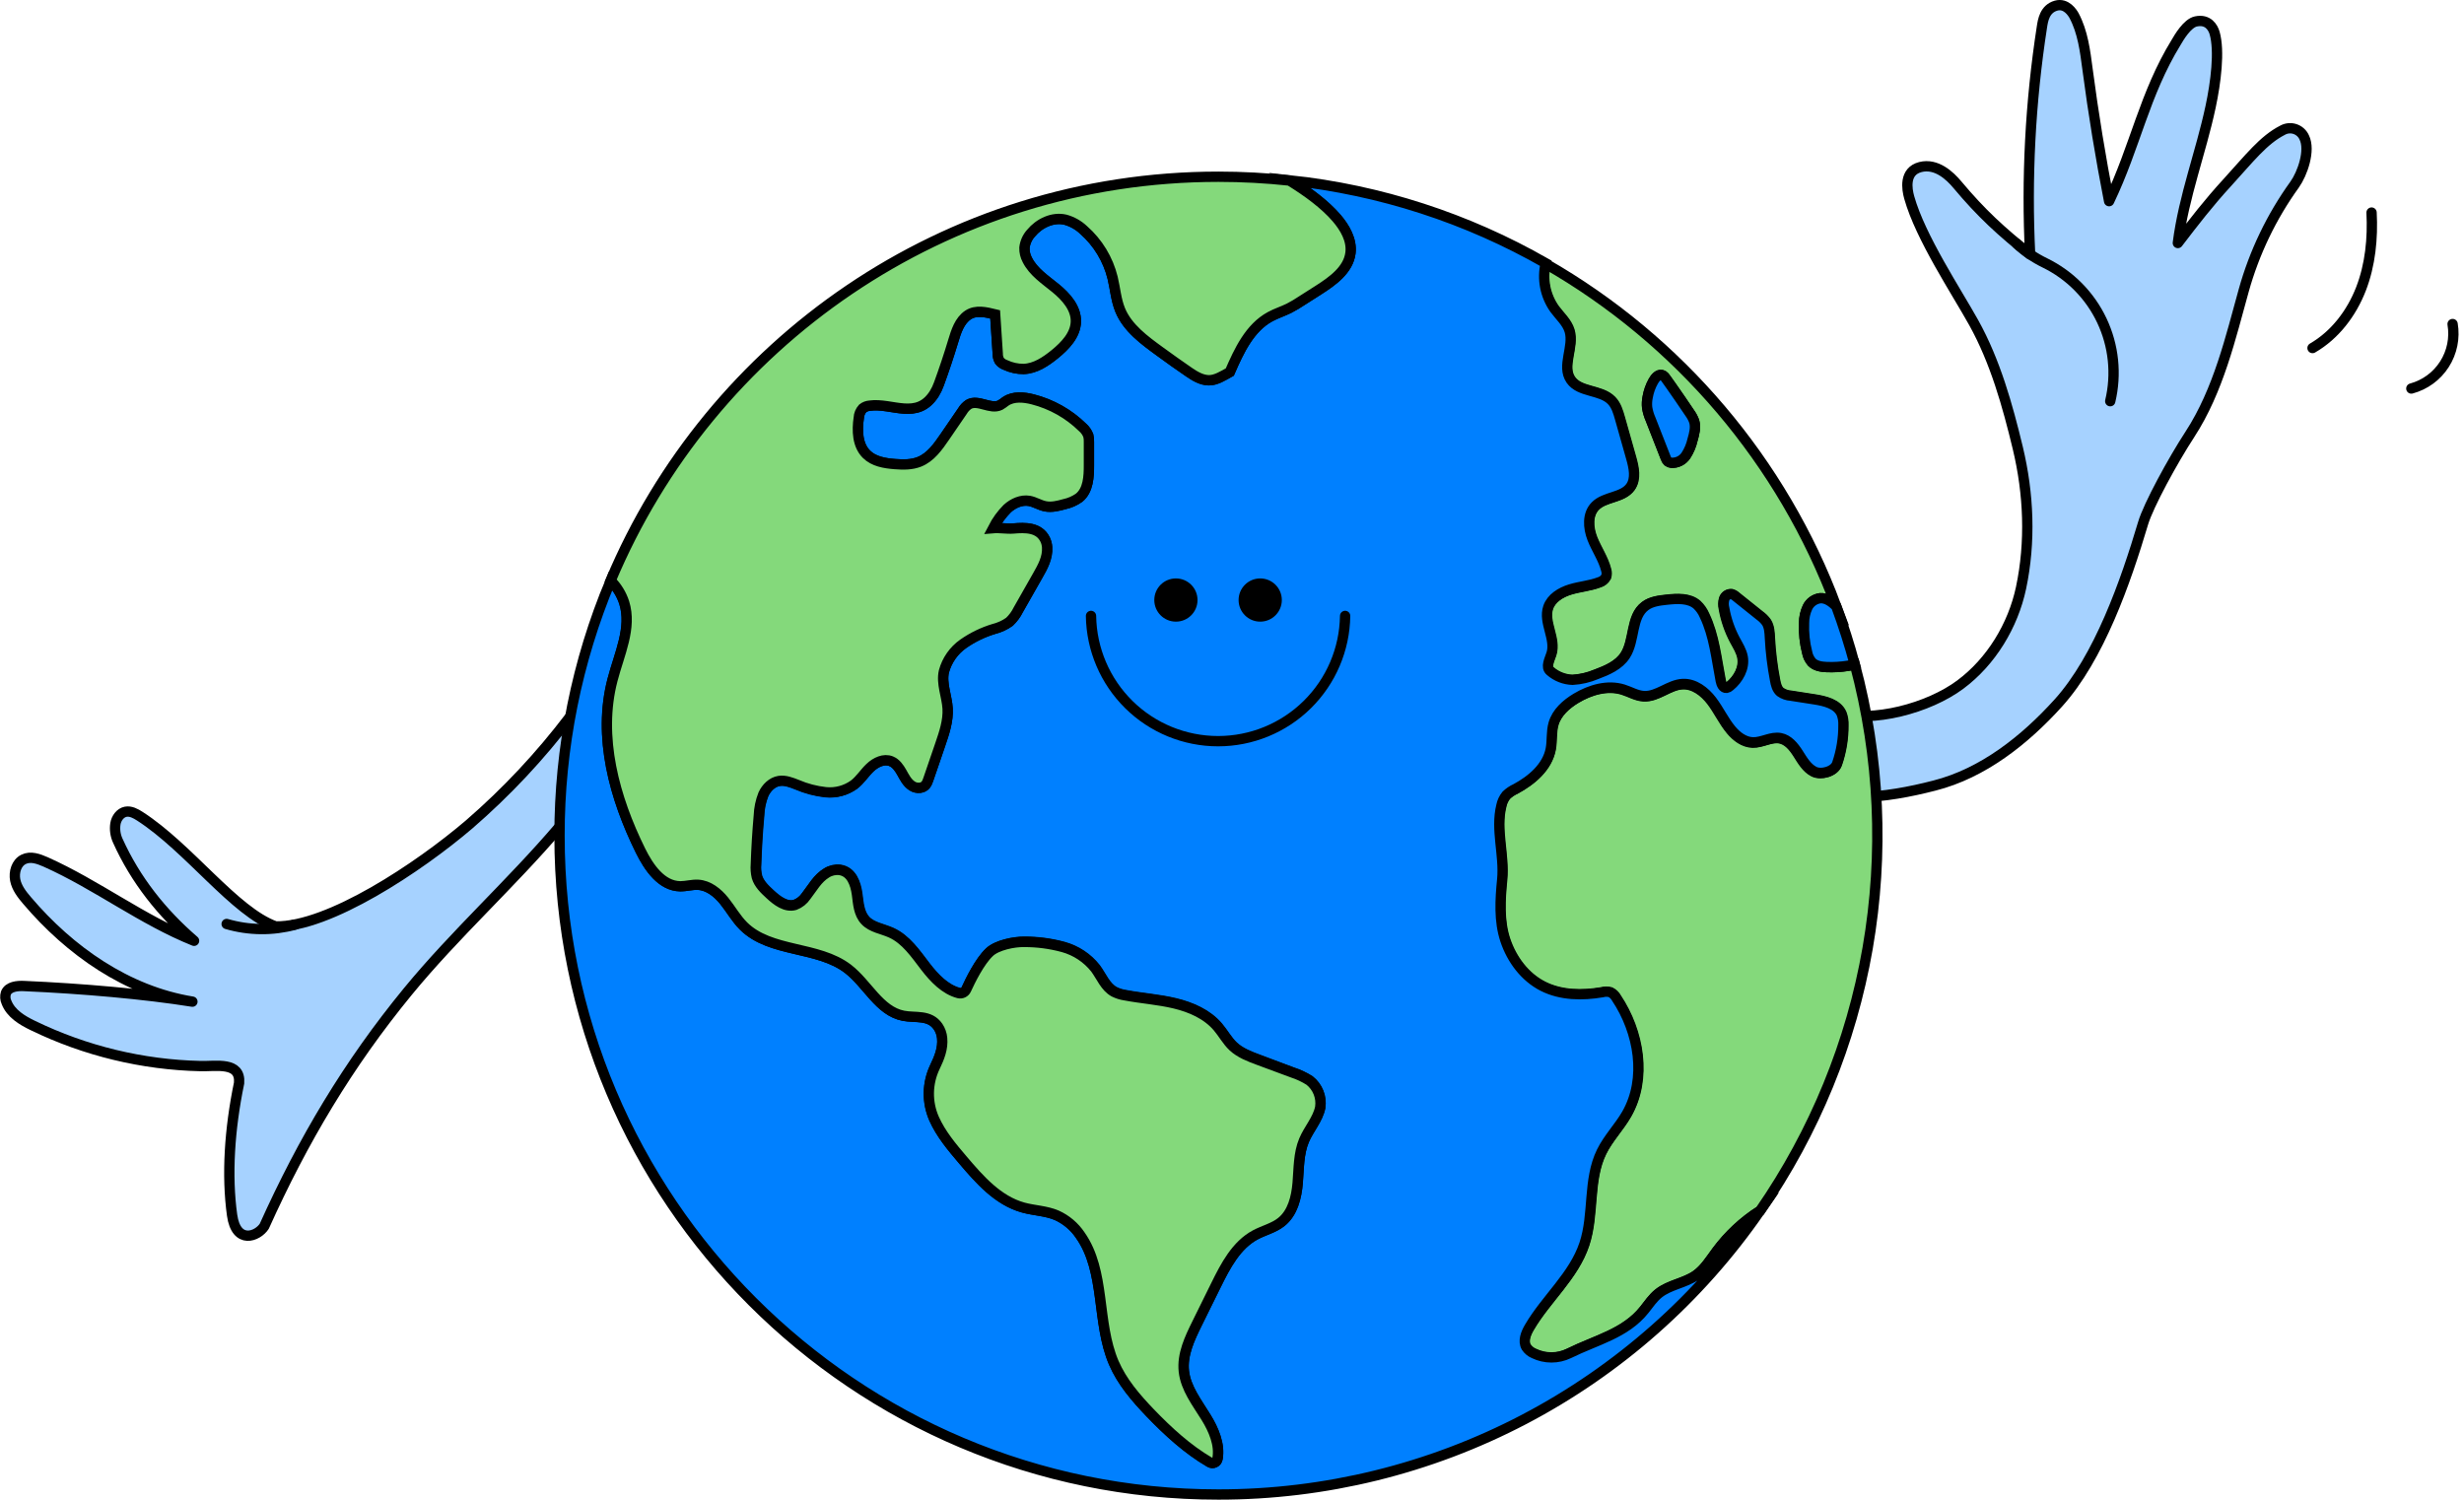 <svg width="253" height="154" viewBox="0 0 253 154" fill="none" xmlns="http://www.w3.org/2000/svg">
<g clip-path="url(#clip0_372_1501)">
<path d="M188.486 73.185C192.286 74.258 198.02 72.725 201.281 70.296C204.459 67.933 206.7 64.228 207.518 60.364C208.516 55.644 208.312 50.705 207.187 46.012C206.127 41.607 204.861 37.092 202.661 33.135C200.878 29.93 197.197 24.395 196.039 20.287C195.79 19.407 195.491 17.588 197.183 17.154C198.833 16.733 200.224 18.059 200.979 18.963C203.45 21.913 205.497 23.783 208.45 26.132C208.061 18.325 208.466 10.498 209.661 2.772C209.766 2.089 209.941 0.918 211.107 0.582C212.166 0.277 212.812 1.334 212.961 1.602C213.861 3.289 214.099 5.235 214.348 7.129C214.945 11.662 215.682 16.17 216.56 20.655C219.259 15.027 220.18 9.661 223.446 4.343C223.711 3.89 224.574 2.388 225.477 2.2C226.735 1.935 227.236 2.841 227.395 3.392C227.925 5.246 227.514 8.467 226.982 10.961C225.97 15.702 224.23 20.144 223.618 24.953C225.311 22.737 226.796 20.817 228.682 18.759C230.968 16.261 232.39 14.386 234.366 13.374C234.559 13.266 234.772 13.198 234.993 13.177C235.213 13.156 235.436 13.181 235.646 13.251C235.856 13.321 236.05 13.434 236.214 13.583C236.378 13.732 236.509 13.913 236.598 14.116C237.247 15.44 236.416 17.824 235.608 18.955C233.237 22.245 231.467 25.93 230.38 29.837C229.056 34.573 227.805 40.074 224.85 44.608C223.086 47.312 220.596 51.889 220.051 53.724C218.258 59.739 215.548 67.534 211.342 72.19C207.899 75.998 203.609 79.401 198.629 80.665C193.505 81.989 188.035 82.627 183.467 80.342L188.486 73.185Z" fill="#A6D2FF" stroke="black" stroke-width="1.059" stroke-linecap="round" stroke-linejoin="round"/>
<path d="M207.086 25.031C207.947 25.828 208.922 26.492 209.978 27.002C212.541 28.255 214.601 30.343 215.818 32.923C217.036 35.503 217.338 38.42 216.676 41.195" stroke="black" stroke-width="1.059" stroke-linecap="round" stroke-linejoin="round"/>
<path d="M243.509 21.828C243.646 24.477 243.382 27.199 242.418 29.681C241.453 32.163 239.75 34.406 237.446 35.738" stroke="black" stroke-width="1.059" stroke-linecap="round" stroke-linejoin="round"/>
<path d="M251.829 33.273C252.073 34.706 251.774 36.179 250.991 37.403C250.207 38.628 248.995 39.516 247.592 39.895" stroke="black" stroke-width="1.059" stroke-linecap="round" stroke-linejoin="round"/>
<path d="M59.755 82.047C59.008 83.025 58.235 83.975 57.44 84.91C52.488 90.737 46.738 95.894 41.878 101.813C35.744 109.287 31.111 117.087 27.136 125.915C26.453 126.974 24.255 127.824 23.831 124.781C23.264 120.684 23.566 115.962 24.549 111.213C24.731 108.977 22.189 109.512 20.6 109.47C14.629 109.336 8.757 107.917 3.384 105.309C2.277 104.78 1.12 104.08 0.67 102.926C0.531 102.627 0.508 102.287 0.606 101.972C0.871 101.307 1.756 101.217 2.46 101.249C8.475 101.514 14.831 102.067 19.757 102.854C13.054 101.768 7.172 97.639 2.775 92.464C2.245 91.842 1.716 91.164 1.562 90.364C1.409 89.564 1.681 88.61 2.418 88.245C3.154 87.879 3.97 88.197 4.693 88.51C9.947 90.859 14.585 94.461 19.927 96.604C16.64 93.77 13.92 90.374 12.087 86.309C11.844 85.773 11.761 85.177 11.849 84.595C11.942 84.023 12.342 83.459 12.908 83.353C13.417 83.258 13.915 83.528 14.352 83.809C19.413 87.066 24.106 93.645 28.307 95.131C33.747 95.219 43.014 89.063 48.171 84.654C52.002 81.338 55.477 77.631 58.539 73.593C59.588 72.23 60.596 70.837 61.561 69.414L59.755 82.047Z" fill="#A6D2FF" stroke="black" stroke-width="1.059" stroke-linecap="round" stroke-linejoin="round"/>
<path d="M30.293 94.95C27.99 95.572 25.561 95.547 23.271 94.879" stroke="black" stroke-width="1.059" stroke-linecap="round" stroke-linejoin="round"/>
<path d="M157.806 40.257C158.031 40.786 158.07 41.356 158.272 41.888C159.085 44.097 162.17 44.849 162.883 47.092C163.285 48.361 162.79 49.725 162.303 50.965C162.038 51.603 161.691 52.334 161.013 52.45C160.203 52.591 159.577 51.751 159.273 50.986C158.725 49.603 158.521 48.112 158.161 46.669C157.8 45.225 157.228 43.755 156.097 42.714C155.682 42.333 155.268 41.92 155.303 41.316C155.337 41.032 155.405 40.754 155.507 40.487C155.586 40.152 155.75 39.843 155.983 39.589C156.667 38.98 157.506 39.576 157.806 40.257Z" stroke="black" stroke-width="1.059" stroke-linecap="round" stroke-linejoin="round"/>
<path d="M155.925 45.496C156.279 45.916 156.454 46.458 156.412 47.006C156.342 47.369 156.207 47.717 156.015 48.033C155.817 48.399 155.565 48.809 155.152 48.873C154.95 48.89 154.747 48.852 154.564 48.764C153.991 48.521 153.499 48.121 153.144 47.611C152.788 47.1 152.585 46.499 152.556 45.878C152.524 45.033 152.972 43.391 154.145 43.968C154.483 44.164 154.798 44.398 155.083 44.665C155.394 44.91 155.676 45.188 155.925 45.496Z" stroke="black" stroke-width="1.059" stroke-linecap="round" stroke-linejoin="round"/>
<path d="M144.51 34.544C143.833 35.153 142.967 35.51 142.057 35.553C141.152 35.591 140.251 35.415 139.427 35.039C139.106 34.915 138.812 34.727 138.564 34.488C138.44 34.368 138.346 34.222 138.287 34.06C138.228 33.898 138.207 33.725 138.225 33.553C138.268 33.373 138.347 33.203 138.457 33.054C138.568 32.905 138.706 32.779 138.866 32.685C139.173 32.475 139.515 32.322 139.801 32.086C140.33 31.641 140.651 31.027 141.374 30.839C141.918 30.723 142.479 30.707 143.029 30.791C143.956 30.921 144.571 31.681 145 32.462C145.429 33.243 145.09 33.985 144.51 34.544Z" stroke="black" stroke-width="1.059" stroke-linecap="round" stroke-linejoin="round"/>
<path d="M113.758 54.351C113.311 54.512 112.757 54.616 112.397 54.292C112.287 54.18 112.201 54.046 112.142 53.9C112.084 53.754 112.055 53.597 112.058 53.44C112.036 53.083 112.099 52.726 112.24 52.398C112.382 52.07 112.599 51.78 112.874 51.551C113.154 51.33 113.494 51.197 113.85 51.169C114.206 51.142 114.563 51.221 114.873 51.398C115.104 51.558 115.293 51.771 115.424 52.02C115.555 52.268 115.624 52.544 115.626 52.825C115.626 53.323 115.241 53.601 114.855 53.832C114.506 54.039 114.139 54.212 113.758 54.351Z" stroke="black" stroke-width="1.059" stroke-linecap="round" stroke-linejoin="round"/>
<path d="M91.561 86.217C91.674 86.193 91.79 86.2 91.898 86.238C91.998 86.296 92.079 86.382 92.134 86.484C92.963 87.734 94.023 88.812 95.259 89.662C95.489 89.821 95.759 90.054 95.675 90.322C95.623 90.446 95.529 90.549 95.41 90.611C95.023 90.82 94.595 90.942 94.156 90.968C93.716 90.995 93.277 90.925 92.867 90.764C92.051 90.437 91.303 89.961 90.661 89.36C90.069 88.888 89.555 88.325 89.138 87.692C89.022 87.504 88.675 87.04 88.91 86.852C89.076 86.763 89.255 86.701 89.44 86.67C89.657 86.609 89.874 86.55 90.094 86.497C90.578 86.378 91.068 86.285 91.561 86.217Z" stroke="black" stroke-width="1.059" stroke-linecap="round" stroke-linejoin="round"/>
<path d="M99.663 91.698C100.119 91.963 100.596 92.228 100.855 92.681C101 92.945 101.061 93.247 101.03 93.546C101 93.846 100.878 94.129 100.683 94.358C100.414 94.627 100.088 94.833 99.73 94.961C99.248 95.168 98.699 95.34 98.204 95.163C97.863 95.015 97.572 94.771 97.367 94.461C96.749 93.646 96.392 92.662 96.345 91.64C96.345 91.28 96.44 90.801 96.824 90.66C97.208 90.52 97.642 90.727 97.981 90.856C98.561 91.097 99.123 91.378 99.663 91.698Z" stroke="black" stroke-width="1.059" stroke-linecap="round" stroke-linejoin="round"/>
<path d="M159.581 31.756C160.11 32.495 160.862 33.128 161.125 34.004C161.615 35.652 160.272 37.633 161.254 39.036C162.163 40.342 164.327 40.011 165.434 41.155C165.91 41.645 166.112 42.331 166.297 42.985C166.679 44.34 167.061 45.692 167.444 47.043C167.725 48.036 167.974 49.185 167.383 50.028C166.575 51.161 164.735 50.994 163.77 51.988C162.942 52.833 163.029 54.226 163.458 55.327C163.887 56.429 164.597 57.422 164.883 58.569C164.952 58.791 164.952 59.028 164.883 59.25C164.807 59.39 164.704 59.513 164.579 59.612C164.455 59.711 164.311 59.783 164.157 59.825C163.209 60.182 162.176 60.259 161.204 60.55C160.232 60.842 159.252 61.435 158.926 62.404C158.397 63.938 159.753 65.635 159.26 67.171C159.064 67.778 158.643 68.543 159.138 68.941C159.776 69.496 160.587 69.813 161.432 69.838C162.272 69.789 163.098 69.596 163.874 69.269C165.005 68.851 166.189 68.334 166.845 67.325C167.857 65.768 167.407 63.352 168.895 62.253C169.518 61.79 170.331 61.692 171.102 61.61C172.161 61.496 173.382 61.419 174.2 62.121C174.534 62.435 174.799 62.815 174.979 63.236C175.977 65.317 176.2 67.672 176.642 69.939C176.711 70.278 176.891 70.705 177.235 70.67C177.364 70.646 177.482 70.584 177.574 70.493C178.462 69.77 179.105 68.639 178.899 67.508C178.785 66.875 178.425 66.319 178.12 65.752C177.573 64.729 177.193 63.626 176.994 62.484C176.917 62.17 176.922 61.841 177.01 61.53C177.059 61.376 177.158 61.243 177.292 61.153C177.425 61.062 177.586 61.02 177.747 61.032C177.917 61.077 178.074 61.163 178.202 61.284L180.636 63.23C180.91 63.425 181.15 63.664 181.346 63.938C181.637 64.398 181.661 64.973 181.69 65.527C181.766 66.985 181.943 68.436 182.22 69.87C182.307 70.313 182.421 70.784 182.75 71.081C183.072 71.311 183.453 71.446 183.849 71.47L186.259 71.846C187.345 72.016 188.608 72.312 189.053 73.319C189.193 73.69 189.256 74.085 189.239 74.481C189.249 75.833 189.03 77.176 188.59 78.454C188.325 79.249 186.961 79.625 186.222 79.249C185.483 78.873 185.049 78.099 184.601 77.395C184.153 76.69 183.579 75.978 182.763 75.824C181.823 75.647 180.909 76.288 179.945 76.261C179.058 76.237 178.282 75.647 177.715 74.963C176.952 74.044 176.452 72.935 175.728 71.986C175.005 71.038 173.941 70.215 172.749 70.268C171.34 70.334 170.159 71.592 168.752 71.51C168.013 71.467 167.351 71.054 166.634 70.834C165.023 70.334 163.249 70.856 161.8 71.724C160.775 72.341 159.808 73.2 159.477 74.349C159.234 75.189 159.353 76.092 159.189 76.952C158.836 78.793 157.247 80.131 155.595 81.031C155.237 81.192 154.91 81.413 154.628 81.685C154.371 82.001 154.196 82.375 154.117 82.774C153.508 85.234 154.445 87.822 154.204 90.343C154.005 92.42 153.865 94.602 154.527 96.581C155.189 98.559 156.527 100.357 158.386 101.303C160.245 102.248 162.438 102.267 164.478 101.917C164.753 101.84 165.044 101.84 165.32 101.917C165.579 102.048 165.792 102.255 165.932 102.51C168.265 106.001 169.075 110.776 166.991 114.429C166.218 115.774 165.097 116.908 164.414 118.301C162.989 121.198 163.665 124.713 162.645 127.775C161.562 131.032 158.728 133.368 156.996 136.332C156.633 136.949 156.32 137.733 156.675 138.355C156.868 138.648 157.145 138.876 157.47 139.01C158.027 139.278 158.638 139.418 159.257 139.418C159.876 139.418 160.488 139.278 161.045 139.01C163.853 137.619 166.851 136.973 168.803 134.523C169.271 133.935 169.695 133.297 170.281 132.831C171.398 131.943 172.948 131.792 174.116 130.977C175.021 130.344 175.612 129.366 176.269 128.479C177.49 126.838 179 125.433 180.724 124.332C186.318 116.248 190.087 107.043 191.768 97.357C193.448 87.671 193.001 77.735 190.457 68.239C190.216 68.297 189.972 68.334 189.755 68.371C189.027 68.489 188.288 68.532 187.551 68.501C187.022 68.477 186.426 68.39 186.044 68.003C185.795 67.712 185.628 67.36 185.56 66.983C185.309 66.003 185.204 64.991 185.247 63.98C185.245 63.421 185.367 62.868 185.605 62.362C185.727 62.111 185.911 61.894 186.138 61.732C186.366 61.569 186.63 61.466 186.908 61.432C187.538 61.392 188.086 61.808 188.55 62.256C183.009 47.395 172.439 34.943 158.675 27.062C158.483 27.864 158.464 28.698 158.62 29.507C158.777 30.316 159.104 31.083 159.581 31.756ZM169.179 40.782C169.277 40.209 169.472 39.657 169.756 39.15C169.923 38.864 170.235 38.419 170.625 38.507C170.842 38.554 170.969 38.756 171.088 38.922C171.258 39.156 171.425 39.394 171.592 39.63C172.238 40.546 172.873 41.47 173.496 42.403C173.69 42.667 173.845 42.958 173.957 43.266C174.142 43.883 173.957 44.545 173.785 45.165C173.656 45.737 173.426 46.281 173.106 46.773C172.944 47.017 172.72 47.215 172.458 47.346C172.195 47.477 171.903 47.537 171.61 47.52C171.478 47.509 171.353 47.459 171.25 47.377C171.147 47.272 171.072 47.144 171.03 47.003L169.489 43.07C169.317 42.684 169.195 42.277 169.126 41.86C169.088 41.5 169.106 41.136 169.179 40.782Z" fill="#84D97B" stroke="black" stroke-width="1.059" stroke-miterlimit="10"/>
<path d="M137.222 22.38C138.09 23.386 138.811 24.655 138.66 25.974C138.448 27.703 136.832 28.861 135.365 29.796L133.683 30.868C133.252 31.158 132.805 31.424 132.343 31.663C131.713 31.973 131.035 32.193 130.42 32.518C128.301 33.66 127.223 36.012 126.27 38.205C125.605 38.578 124.856 39.073 124.096 39.052C123.335 39.031 122.716 38.647 122.109 38.236C121.097 37.553 120.107 36.843 119.119 36.118C117.514 34.95 115.766 33.689 115.009 31.83C114.582 30.784 114.505 29.631 114.238 28.535C113.772 26.632 112.735 24.918 111.266 23.622C110.737 23.12 110.092 22.756 109.388 22.562C108.091 22.263 106.708 22.923 105.861 23.953C105.485 24.37 105.251 24.894 105.191 25.452C105.179 25.882 105.279 26.307 105.482 26.686C106.096 27.926 107.315 28.72 108.395 29.6C109.476 30.479 110.498 31.636 110.472 33.019C110.445 34.401 109.378 35.508 108.31 36.374C107.373 37.135 106.303 37.855 105.098 37.892C104.451 37.895 103.811 37.752 103.225 37.476C102.991 37.395 102.785 37.249 102.629 37.055C102.506 36.831 102.443 36.578 102.449 36.322L102.184 32.288C101.244 32.057 100.222 31.808 99.412 32.341C98.519 32.929 98.172 34.044 97.865 35.069C97.42 36.541 96.933 38.001 96.403 39.447C96.279 39.795 96.118 40.129 95.923 40.443C94.175 43.184 91.606 41.338 89.302 41.661C89.041 41.681 88.791 41.777 88.584 41.939C88.34 42.208 88.196 42.553 88.179 42.916C87.986 44.222 88.031 45.718 88.974 46.651C89.718 47.39 90.828 47.578 91.887 47.66C92.735 47.726 93.614 47.742 94.403 47.424C95.55 46.963 96.31 45.891 97.007 44.873L98.821 42.225C98.983 41.947 99.206 41.709 99.472 41.529C100.431 40.983 101.7 42.093 102.688 41.611C102.888 41.493 103.079 41.361 103.26 41.216C104.054 40.686 105.114 40.774 106.046 41.012C107.971 41.505 109.732 42.496 111.152 43.886C111.418 44.115 111.623 44.407 111.748 44.736C111.8 44.949 111.821 45.168 111.812 45.387V47.737C111.812 48.952 111.748 50.343 110.805 51.111C110.351 51.434 109.836 51.66 109.29 51.776C108.649 51.953 107.966 52.125 107.325 51.993C106.761 51.879 106.266 51.542 105.691 51.439C104.875 51.294 104.036 51.667 103.421 52.234C102.837 52.824 102.347 53.5 101.967 54.239C102.664 54.18 103.368 54.331 104.062 54.273C105.275 54.17 106.687 54.135 107.312 55.404C107.432 55.653 107.502 55.923 107.519 56.199C107.587 57.292 107.063 58.219 106.552 59.112L104.558 62.621C104.331 63.082 104.025 63.499 103.652 63.853C103.172 64.194 102.633 64.443 102.063 64.586C100.936 64.925 99.87 65.441 98.906 66.115C97.936 66.798 97.235 67.798 96.924 68.943C96.633 70.177 97.234 71.499 97.303 72.765C97.372 74.031 96.954 75.281 96.54 76.473C96.127 77.665 95.746 78.833 95.328 80.011C95.192 80.406 95.041 80.827 94.464 80.898C94.179 80.93 93.891 80.862 93.651 80.705C93.145 80.382 92.878 79.829 92.592 79.315C92.327 78.849 91.998 78.374 91.503 78.173C90.764 77.871 89.914 78.279 89.339 78.83C88.764 79.381 88.33 80.085 87.697 80.573C86.856 81.169 85.827 81.438 84.802 81.33C83.791 81.216 82.802 80.952 81.868 80.546C81.28 80.319 80.66 80.07 80.035 80.168C79.307 80.284 78.724 80.869 78.414 81.54C78.137 82.237 77.982 82.977 77.956 83.727C77.804 85.392 77.702 87.062 77.649 88.735C77.613 89.167 77.646 89.601 77.747 90.023C77.961 90.748 78.541 91.297 79.097 91.808C79.812 92.467 80.724 93.174 81.656 92.902C82.129 92.722 82.534 92.4 82.816 91.98C83.465 91.151 83.963 90.187 84.9 89.62C85.304 89.363 85.784 89.252 86.259 89.308C87.472 89.488 87.885 90.73 88.034 91.821C88.161 92.764 88.227 93.802 88.876 94.501C89.525 95.201 90.618 95.349 91.524 95.754C93.05 96.44 94.035 97.918 95.055 99.245C95.955 100.415 97.073 101.589 98.469 101.951C98.621 101.991 98.782 101.975 98.924 101.907C99.066 101.839 99.179 101.724 99.245 101.581C99.65 100.68 100.611 98.704 101.628 97.754C102.383 97.038 104.168 96.678 105.206 96.694C106.555 96.691 107.899 96.869 109.2 97.224C110.509 97.586 111.668 98.355 112.511 99.419C113.125 100.254 113.52 101.324 114.429 101.822C114.785 101.999 115.168 102.119 115.562 102.177C117.249 102.494 118.971 102.606 120.639 103.006C122.308 103.406 123.968 104.129 125.078 105.437C125.626 106.081 126.029 106.849 126.643 107.429C127.369 108.107 128.325 108.467 129.255 108.811L132.719 110.117C133.335 110.317 133.923 110.592 134.47 110.938C134.879 111.26 135.196 111.685 135.389 112.169C135.582 112.653 135.644 113.179 135.569 113.695C135.32 114.929 134.398 115.912 133.908 117.072C133.331 118.441 133.379 119.985 133.251 121.463C133.124 122.941 132.74 124.533 131.578 125.462C130.799 126.085 129.785 126.315 128.908 126.787C126.945 127.846 125.844 129.965 124.861 131.954C124.217 133.255 123.575 134.555 122.936 135.855C122.167 137.412 121.376 139.081 121.566 140.808C121.757 142.535 122.92 144.012 123.833 145.517C124.628 146.796 125.285 148.348 125.02 149.781C125.006 149.866 124.971 149.946 124.919 150.015C124.867 150.084 124.798 150.139 124.72 150.175C124.642 150.211 124.556 150.228 124.469 150.223C124.383 150.219 124.299 150.193 124.225 150.149C121.932 148.809 119.94 146.987 118.099 145.064C116.629 143.53 115.215 141.886 114.373 139.936C112.567 135.754 113.547 130.553 110.93 126.832C110.329 125.936 109.49 125.226 108.506 124.782C107.423 124.326 106.208 124.31 105.063 123.987C102.481 123.275 100.593 121.127 98.861 119.085C97.748 117.76 96.62 116.436 95.921 114.868C95.549 114.026 95.365 113.113 95.381 112.192C95.397 111.272 95.613 110.366 96.013 109.537C96.458 108.61 96.85 107.648 96.747 106.592C96.71 106.169 96.566 105.762 96.329 105.41C95.449 104.142 94.014 104.542 92.764 104.295C90.29 103.811 89.082 101.025 87.083 99.483C83.984 97.099 79.137 97.838 76.354 95.081C75.583 94.316 75.053 93.347 74.373 92.502C73.692 91.657 72.765 90.912 71.682 90.846C71.073 90.814 70.471 91.008 69.862 91C67.934 90.976 66.634 89.075 65.778 87.348C63.098 81.921 61.368 75.67 62.899 69.812C63.585 67.182 64.917 64.47 64.099 61.866C63.82 61.017 63.342 60.246 62.706 59.618C59.227 67.91 57.441 76.814 57.451 85.806C57.441 123.179 87.732 153.462 125.099 153.462C136.035 153.469 146.81 150.821 156.497 145.747C166.185 140.672 174.496 133.323 180.718 124.329C179.014 125.425 177.521 126.819 176.311 128.444C175.654 129.332 175.063 130.298 174.158 130.942C172.99 131.76 171.44 131.911 170.323 132.796C169.737 133.262 169.313 133.9 168.845 134.488C166.893 136.938 163.895 137.584 161.087 138.975C160.53 139.244 159.919 139.383 159.299 139.383C158.68 139.383 158.069 139.244 157.512 138.975C157.187 138.841 156.911 138.614 156.717 138.321C156.362 137.698 156.675 136.914 157.038 136.297C158.77 133.334 161.604 131 162.687 127.74C163.707 124.678 163.031 121.164 164.456 118.266C165.139 116.873 166.26 115.74 167.033 114.394C169.12 110.752 168.31 105.977 165.974 102.476C165.835 102.221 165.621 102.014 165.362 101.883C165.086 101.806 164.795 101.806 164.52 101.883C162.47 102.232 160.282 102.208 158.428 101.268C156.574 100.328 155.231 98.522 154.569 96.546C153.907 94.57 154.04 92.385 154.246 90.309C154.487 87.787 153.55 85.2 154.159 82.739C154.238 82.34 154.413 81.966 154.67 81.651C154.952 81.379 155.279 81.158 155.637 80.996C157.289 80.109 158.878 78.758 159.231 76.918C159.395 76.057 159.276 75.154 159.519 74.314C159.85 73.165 160.817 72.307 161.842 71.69C163.291 70.821 165.065 70.299 166.676 70.8C167.383 71.02 168.045 71.433 168.794 71.475C170.201 71.555 171.382 70.299 172.791 70.233C173.983 70.18 175.048 71.001 175.771 71.952C176.494 72.903 176.994 74.01 177.757 74.929C178.324 75.612 179.1 76.203 179.987 76.227C180.946 76.253 181.865 75.612 182.805 75.79C183.621 75.943 184.198 76.661 184.643 77.36C185.088 78.059 185.528 78.83 186.264 79.214C187 79.598 188.362 79.214 188.632 78.419C189.072 77.142 189.291 75.798 189.281 74.447C189.298 74.051 189.235 73.655 189.095 73.284C188.65 72.278 187.387 71.981 186.301 71.811L183.891 71.435C183.495 71.411 183.115 71.276 182.792 71.046C182.453 70.749 182.339 70.278 182.262 69.836C181.985 68.402 181.808 66.951 181.732 65.492C181.703 64.947 181.679 64.372 181.388 63.903C181.192 63.63 180.952 63.391 180.678 63.196L178.244 61.249C178.116 61.129 177.959 61.042 177.789 60.998C177.628 60.985 177.467 61.028 177.334 61.118C177.2 61.209 177.101 61.342 177.052 61.496C176.964 61.807 176.959 62.135 177.037 62.449C177.236 63.591 177.615 64.695 178.162 65.717C178.467 66.284 178.827 66.84 178.941 67.473C179.142 68.599 178.499 69.735 177.617 70.458C177.524 70.549 177.406 70.611 177.278 70.636C176.933 70.67 176.748 70.244 176.684 69.905C176.242 67.638 176.019 65.283 175.021 63.201C174.841 62.78 174.576 62.4 174.242 62.086C173.424 61.384 172.216 61.461 171.144 61.575C170.373 61.657 169.555 61.755 168.937 62.219C167.449 63.331 167.899 65.733 166.887 67.29C166.231 68.3 165.034 68.816 163.916 69.234C163.14 69.561 162.314 69.754 161.474 69.804C160.629 69.778 159.818 69.461 159.18 68.906C158.685 68.509 159.106 67.743 159.302 67.137C159.795 65.593 158.449 63.895 158.968 62.37C159.294 61.408 160.271 60.815 161.246 60.516C162.221 60.216 163.251 60.148 164.199 59.79C164.353 59.749 164.497 59.676 164.621 59.578C164.746 59.479 164.849 59.355 164.925 59.215C164.994 58.993 164.994 58.756 164.925 58.535C164.639 57.388 163.929 56.395 163.5 55.293C163.071 54.191 162.97 52.798 163.813 51.953C164.785 50.96 166.617 51.127 167.425 49.993C168.021 49.151 167.767 48.001 167.486 47.008C167.105 45.654 166.722 44.301 166.339 42.951C166.154 42.297 165.953 41.611 165.476 41.121C164.369 39.982 162.205 40.313 161.296 39.002C160.314 37.593 161.657 35.612 161.167 33.97C160.902 33.093 160.166 32.46 159.623 31.721C159.146 31.049 158.818 30.282 158.661 29.473C158.504 28.663 158.523 27.83 158.714 27.028C150.641 22.404 141.697 19.506 132.446 18.516C134.263 19.692 136.035 20.997 137.222 22.38Z" fill="#0080FF" stroke="black" stroke-width="1.059" stroke-miterlimit="10"/>
<path d="M64.088 61.875C64.906 64.471 63.574 67.172 62.888 69.821C61.357 75.679 63.087 81.93 65.767 87.356C66.622 89.083 67.923 90.985 69.851 91.009C70.46 91.009 71.061 90.823 71.67 90.855C72.754 90.911 73.681 91.666 74.361 92.51C75.042 93.355 75.572 94.325 76.342 95.09C79.115 97.847 83.973 97.106 87.071 99.492C89.071 101.033 90.279 103.82 92.752 104.304C94.003 104.551 95.438 104.151 96.317 105.419C96.555 105.771 96.698 106.178 96.736 106.601C96.839 107.66 96.447 108.619 96.002 109.546C95.602 110.375 95.386 111.281 95.37 112.201C95.354 113.122 95.538 114.035 95.909 114.877C96.609 116.448 97.737 117.791 98.849 119.094C100.581 121.136 102.47 123.284 105.052 123.996C106.186 124.308 107.401 124.324 108.495 124.791C109.478 125.235 110.318 125.945 110.919 126.84C113.543 130.562 112.563 135.763 114.362 139.945C115.204 141.895 116.618 143.539 118.088 145.073C119.942 146.996 121.92 148.818 124.214 150.158C124.288 150.202 124.372 150.228 124.458 150.232C124.544 150.237 124.63 150.22 124.709 150.184C124.787 150.148 124.855 150.093 124.908 150.024C124.96 149.955 124.995 149.875 125.009 149.79C125.273 148.357 124.617 146.805 123.822 145.526C122.898 144.032 121.748 142.57 121.555 140.825C121.362 139.079 122.156 137.429 122.924 135.872C123.565 134.571 124.207 133.27 124.85 131.971C125.832 129.974 126.934 127.855 128.897 126.803C129.773 126.335 130.788 126.104 131.566 125.479C132.729 124.55 133.113 122.96 133.24 121.48C133.367 119.999 133.32 118.458 133.897 117.089C134.387 115.929 135.309 114.946 135.558 113.712C135.633 113.196 135.571 112.67 135.378 112.186C135.185 111.702 134.868 111.277 134.458 110.955C133.911 110.609 133.323 110.333 132.708 110.134L129.214 108.839C128.285 108.494 127.329 108.134 126.603 107.456C125.989 106.876 125.586 106.108 125.038 105.464C123.928 104.156 122.27 103.43 120.599 103.033C118.928 102.636 117.209 102.522 115.522 102.204C115.127 102.146 114.745 102.027 114.388 101.849C113.48 101.351 113.085 100.281 112.471 99.447C111.628 98.382 110.469 97.613 109.16 97.251C107.858 96.896 106.515 96.718 105.166 96.722C104.128 96.695 102.343 97.055 101.588 97.781C100.579 98.732 99.617 100.708 99.204 101.608C99.139 101.751 99.025 101.867 98.884 101.934C98.742 102.002 98.581 102.018 98.428 101.979C97.032 101.616 95.915 100.443 95.014 99.272C93.995 97.948 93.009 96.467 91.484 95.781C90.589 95.376 89.513 95.252 88.835 94.529C88.157 93.806 88.12 92.791 87.993 91.848C87.845 90.757 87.432 89.515 86.219 89.335C85.743 89.28 85.263 89.39 84.86 89.647C83.922 90.214 83.424 91.178 82.775 92.007C82.494 92.428 82.089 92.75 81.615 92.929C80.683 93.194 79.762 92.495 79.057 91.835C78.501 91.324 77.921 90.776 77.706 90.05C77.606 89.629 77.573 89.194 77.608 88.763C77.665 87.091 77.767 85.421 77.915 83.755C77.942 83.004 78.097 82.264 78.374 81.567C78.684 80.897 79.266 80.311 79.995 80.195C80.62 80.097 81.239 80.346 81.827 80.574C82.766 80.978 83.759 81.239 84.775 81.35C85.811 81.456 86.85 81.177 87.694 80.566C88.327 80.078 88.753 79.377 89.336 78.823C89.919 78.269 90.761 77.864 91.5 78.166C91.995 78.368 92.323 78.842 92.588 79.308C92.877 79.822 93.144 80.367 93.648 80.698C93.888 80.855 94.175 80.923 94.461 80.891C95.038 80.82 95.189 80.399 95.324 80.004C95.728 78.827 96.133 77.647 96.537 76.466C96.95 75.261 97.371 74.016 97.3 72.758C97.228 71.5 96.63 70.17 96.921 68.936C97.232 67.791 97.932 66.791 98.902 66.108C99.867 65.434 100.933 64.918 102.059 64.579C102.63 64.436 103.169 64.187 103.648 63.846C104.021 63.492 104.328 63.075 104.554 62.614L106.549 59.105C107.06 58.202 107.584 57.275 107.515 56.192C107.499 55.916 107.429 55.646 107.309 55.397C106.684 54.128 105.272 54.163 104.059 54.266C103.365 54.324 102.661 54.173 101.964 54.232C102.344 53.493 102.834 52.817 103.418 52.227C104.032 51.668 104.872 51.294 105.688 51.432C106.255 51.535 106.747 51.872 107.322 51.986C107.973 52.118 108.646 51.946 109.287 51.769C109.832 51.653 110.348 51.427 110.802 51.104C111.745 50.336 111.814 48.945 111.808 47.73V45.38C111.818 45.161 111.797 44.942 111.745 44.729C111.62 44.4 111.415 44.108 111.149 43.879C109.729 42.489 107.968 41.498 106.043 41.005C105.11 40.767 104.051 40.671 103.256 41.209C103.075 41.354 102.884 41.486 102.684 41.604C101.696 42.086 100.428 40.976 99.469 41.522C99.202 41.702 98.979 41.94 98.817 42.218L97.003 44.867C96.307 45.884 95.547 46.956 94.4 47.417C93.605 47.735 92.731 47.719 91.884 47.653C90.824 47.571 89.717 47.388 88.97 46.644C88.03 45.711 87.985 44.215 88.176 42.909C88.193 42.546 88.336 42.201 88.581 41.932C88.787 41.77 89.037 41.673 89.299 41.654C91.595 41.331 94.164 43.177 95.92 40.436C96.115 40.122 96.276 39.788 96.4 39.44C96.929 37.995 97.416 36.536 97.861 35.062C98.169 34.037 98.516 32.922 99.408 32.334C100.219 31.804 101.241 32.05 102.181 32.281L102.446 36.315C102.44 36.571 102.502 36.824 102.626 37.048C102.781 37.242 102.988 37.388 103.222 37.469C103.807 37.745 104.447 37.888 105.095 37.885C106.3 37.848 107.37 37.128 108.307 36.367C109.367 35.501 110.439 34.386 110.468 33.012C110.497 31.637 109.462 30.467 108.392 29.593C107.322 28.719 106.101 27.924 105.479 26.679C105.276 26.3 105.176 25.875 105.187 25.445C105.248 24.887 105.482 24.363 105.857 23.946C106.705 22.916 108.087 22.256 109.385 22.556C110.089 22.749 110.734 23.113 111.263 23.615C112.735 24.91 113.776 26.624 114.245 28.528C114.51 29.624 114.589 30.776 115.016 31.823C115.773 33.677 117.521 34.943 119.126 36.111C120.114 36.828 121.105 37.538 122.116 38.229C122.723 38.64 123.377 39.024 124.103 39.045C124.829 39.066 125.612 38.571 126.277 38.198C127.231 36.005 128.322 33.653 130.427 32.511C131.042 32.175 131.72 31.966 132.35 31.656C132.812 31.417 133.259 31.151 133.69 30.861L135.372 29.789C136.839 28.854 138.455 27.696 138.667 25.967C138.831 24.643 138.098 23.379 137.229 22.373C136.04 20.99 134.268 19.685 132.409 18.54C129.982 18.28 127.544 18.149 125.104 18.148C97.03 18.148 72.928 35.255 62.7 59.619C63.335 60.25 63.811 61.023 64.088 61.875Z" fill="#84D97B" stroke="black" stroke-width="1.059" stroke-miterlimit="10"/>
<path d="M185.595 62.354C185.357 62.86 185.234 63.413 185.237 63.972C185.194 64.983 185.299 65.995 185.55 66.976C185.617 67.353 185.785 67.705 186.034 67.996C186.416 68.382 187.001 68.469 187.541 68.493C188.278 68.524 189.017 68.481 189.745 68.364C189.962 68.326 190.206 68.289 190.447 68.231C189.901 66.199 189.265 64.205 188.54 62.248C188.076 61.801 187.528 61.385 186.898 61.425C186.62 61.459 186.356 61.562 186.128 61.724C185.901 61.886 185.717 62.103 185.595 62.354Z" fill="#0080FF" stroke="black" stroke-width="1.059" stroke-miterlimit="10"/>
<path d="M169.489 43.071L171.03 47.004C171.072 47.144 171.147 47.272 171.25 47.377C171.353 47.46 171.478 47.51 171.61 47.52C171.903 47.537 172.195 47.477 172.458 47.346C172.72 47.215 172.944 47.018 173.107 46.773C173.426 46.282 173.656 45.737 173.785 45.166C173.965 44.546 174.142 43.884 173.957 43.267C173.845 42.958 173.69 42.668 173.496 42.403C172.871 41.471 172.236 40.547 171.592 39.63C171.425 39.395 171.258 39.156 171.088 38.923C170.969 38.756 170.842 38.555 170.625 38.507C170.236 38.42 169.923 38.865 169.756 39.151C169.472 39.658 169.277 40.209 169.179 40.782C169.106 41.137 169.088 41.5 169.126 41.86C169.195 42.278 169.317 42.684 169.489 43.071Z" fill="#0080FF" stroke="black" stroke-width="1.059" stroke-miterlimit="10"/>
<path d="M112.024 63.246C112.073 66.674 113.469 69.944 115.91 72.351C118.351 74.758 121.642 76.107 125.07 76.107C128.498 76.107 131.788 74.758 134.229 72.351C136.67 69.944 138.066 66.674 138.115 63.246" stroke="black" stroke-width="1.059" stroke-linecap="round" stroke-linejoin="round"/>
<path d="M120.741 63.833C121.967 63.833 122.96 62.84 122.96 61.614C122.96 60.388 121.967 59.395 120.741 59.395C119.515 59.395 118.521 60.388 118.521 61.614C118.521 62.84 119.515 63.833 120.741 63.833Z" fill="black"/>
<path d="M129.396 63.833C130.622 63.833 131.616 62.84 131.616 61.614C131.616 60.388 130.622 59.395 129.396 59.395C128.17 59.395 127.177 60.388 127.177 61.614C127.177 62.84 128.17 63.833 129.396 63.833Z" fill="black"/>
</g>
<defs>
<clipPath id="clip0_372_1501">
<rect width="252.44" height="154" fill="white"/>
</clipPath>
</defs>
</svg>
